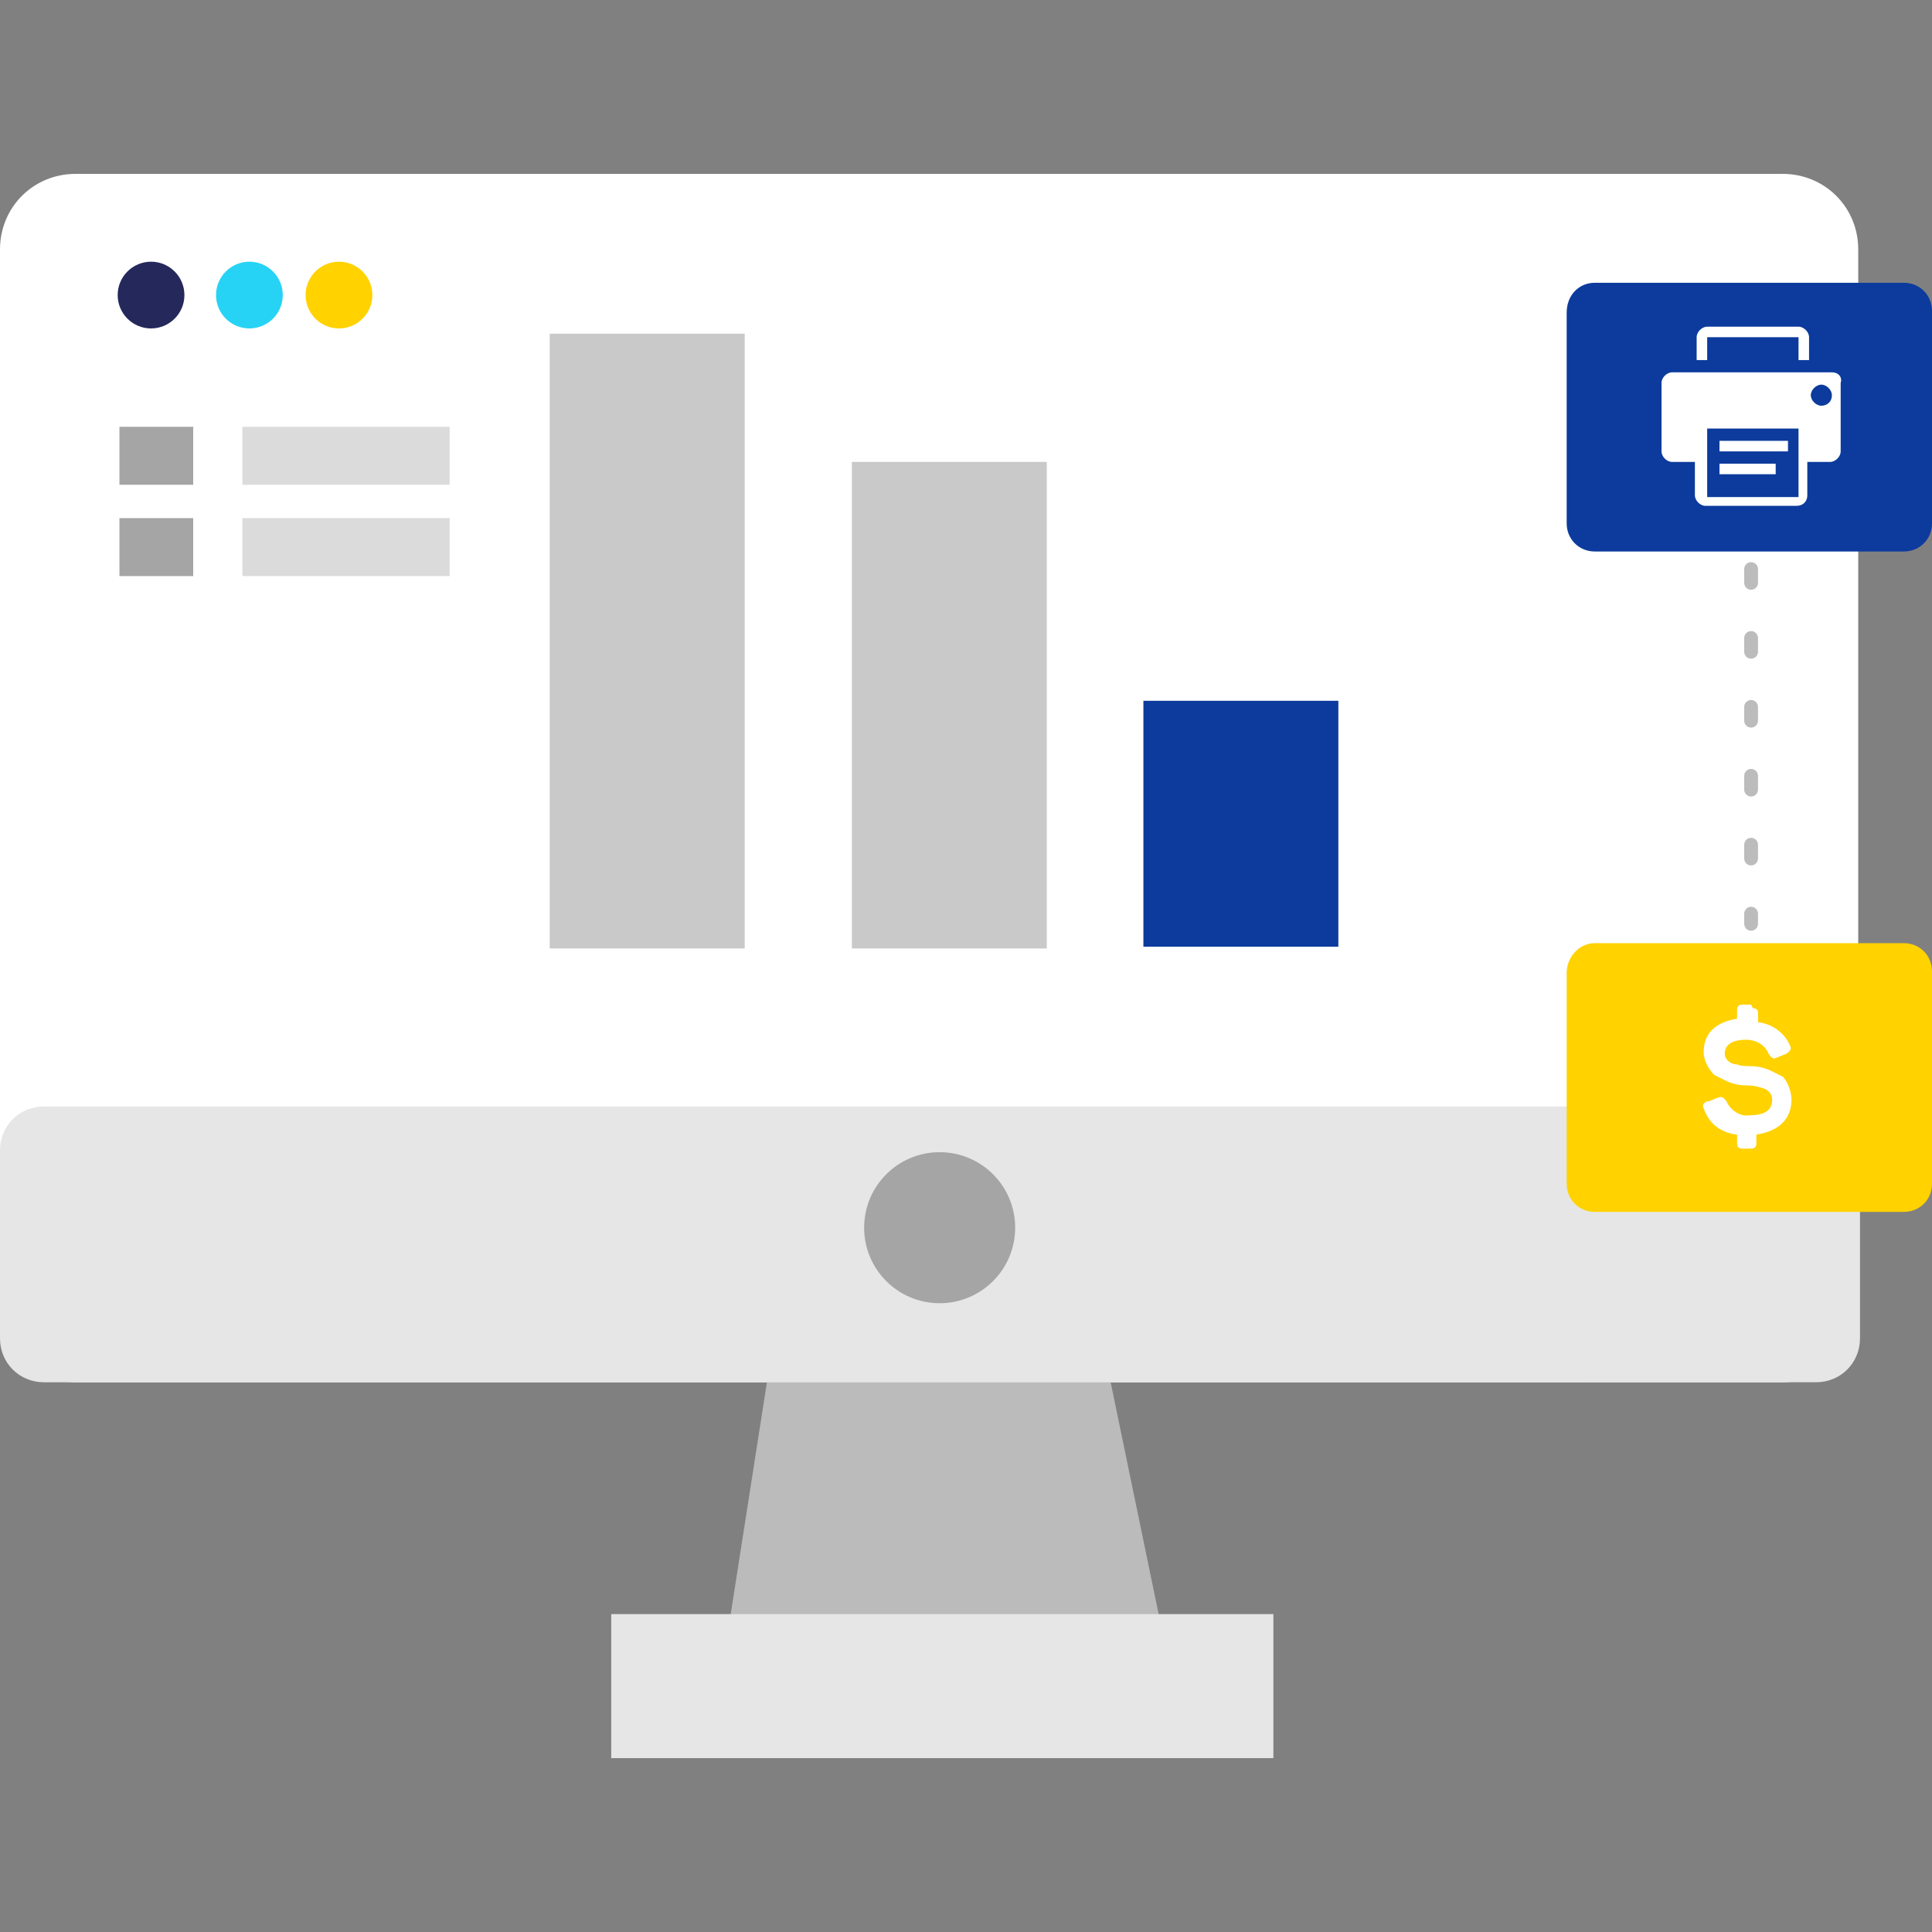<?xml version="1.0" encoding="utf-8"?>
<!-- Generator: Adobe Illustrator 24.0.1, SVG Export Plug-In . SVG Version: 6.00 Build 0)  -->
<svg version="1.1" id="Layer_1" xmlns="http://www.w3.org/2000/svg" xmlns:xlink="http://www.w3.org/1999/xlink" x="110px" y="110px" width="110px" height="110px"
	 viewBox="0 0 110 110" style="enable-background:new 0 0 110 110;" xml:space="preserve">
<rect x="0" y="0" width="110" height="110" fill="#808080" stroke="none"/>
<style type="text/css">
	.st0{fill:#FFFFFF;}
	.st1{opacity:0.8;fill:#C9C9C9;enable-background:new    ;}
	.st2{fill:#E6E6E6;}
	.st3{fill:#A5A5A5;}
	.st4{fill:#24285B;}
	.st5{fill:#26D3F5;}
	.st6{fill:#FFD200;}
	.st7{fill:#0C3B9D;}
	.st8{fill:#C9C9C9;}
	.st9{opacity:0.4;fill:#A5A5A5;enable-background:new    ;}
	
		.st10{opacity:0.74;fill:none;stroke:#A5A5A5;stroke-width:0.785;stroke-linecap:round;stroke-linejoin:round;stroke-dasharray:0.785,3.139;enable-background:new    ;}
</style>
<g>
	<path class="st0" d="M4.3,9.9h97.2c2.4,0,4.3,1.9,4.3,4.3v60.2c0,2.4-1.9,4.3-4.3,4.3H4.3c-2.4,0-4.3-1.9-4.3-4.3V14.2
		C0,11.8,1.9,9.9,4.3,9.9z"/>
	<polygon class="st1" points="44.9,70.8 40.9,96.4 66.9,96.4 61.6,70.8 	"/>
	<path class="st2" d="M2.5,63h100.9c1.4,0,2.5,1.1,2.5,2.5v10.7c0,1.4-1.1,2.5-2.5,2.5H2.5c-1.4,0-2.5-1.1-2.5-2.5V65.5
		C0,64.1,1.1,63,2.5,63z"/>
	<circle class="st3" cx="53.5" cy="69.9" r="4.3"/>
	<rect x="34.8" y="91.9" class="st2" width="37.7" height="8.2"/>
	<circle class="st4" cx="8.6" cy="16.8" r="1.9"/>
	<circle class="st5" cx="14.2" cy="16.8" r="1.9"/>
	<circle class="st6" cx="19.3" cy="16.8" r="1.9"/>
	<path class="st7" d="M90.8,16.1h17.6c0.9,0,1.6,0.7,1.6,1.6v12.1c0,0.9-0.7,1.6-1.6,1.6H90.8c-0.9,0-1.6-0.7-1.6-1.6v-12
		C89.2,16.8,89.9,16.1,90.8,16.1z"/>
	<path class="st6" d="M90.8,53.7h17.6c0.9,0,1.6,0.7,1.6,1.6v12.1c0,0.9-0.7,1.6-1.6,1.6H90.8c-0.9,0-1.6-0.7-1.6-1.6v-12
		C89.2,54.5,89.9,53.7,90.8,53.7z"/>
	<g>
		<rect x="65.1" y="39.9" class="st7" width="11.1" height="14"/>
		<rect x="48.5" y="26.3" class="st8" width="11.1" height="27.7"/>
		<rect x="31.3" y="19" class="st8" width="11.1" height="35"/>
	</g>
	<rect x="6.8" y="24.3" class="st3" width="4.2" height="3.3"/>
	<rect x="13.8" y="24.3" class="st9" width="11.8" height="3.3"/>
	<rect x="6.8" y="29.5" class="st3" width="4.2" height="3.3"/>
	<rect x="13.8" y="29.5" class="st9" width="11.8" height="3.3"/>
	<line class="st10" x1="99.7" y1="32.4" x2="99.7" y2="52.6"/>
	<path class="st0" d="M99.8,57.4c0.2,0,0.3,0.1,0.3,0.3v0.5c0.8,0.1,1.5,0.6,1.8,1.3c0.1,0.2,0.1,0.3-0.2,0.5l-0.5,0.2
		c-0.2,0.1-0.3,0.1-0.5-0.2c-0.2-0.5-0.7-0.8-1.3-0.8c-0.8,0-1.2,0.3-1.2,0.8c0,0.3,0.3,0.6,0.7,0.6c0.2,0.1,0.5,0.1,0.7,0.1
		c0.5,0,0.9,0.1,1.3,0.3c0.2,0.1,0.4,0.2,0.6,0.3c0.3,0.3,0.5,0.9,0.5,1.3c0,1.1-0.7,1.8-2,2v0.5c0,0.2-0.1,0.3-0.3,0.3h-0.5
		c-0.2,0-0.3-0.1-0.3-0.3v-0.5C98,64.5,97.3,64,97,63.1c-0.1-0.2,0-0.3,0.2-0.4c0,0,0,0,0.1,0l0.5-0.2c0.3-0.1,0.3,0,0.5,0.2
		c0.2,0.5,0.8,0.9,1.3,0.8c0.9,0,1.3-0.3,1.3-0.9c0-0.3-0.2-0.5-0.4-0.6c-0.3-0.1-0.6-0.2-1-0.2c-0.5,0-0.9-0.1-1.3-0.3
		c-0.2-0.1-0.4-0.2-0.6-0.3c-0.3-0.3-0.6-0.8-0.6-1.3c0-1.1,0.7-1.7,1.9-1.9v-0.5c0-0.2,0.1-0.3,0.3-0.3h0.5L99.8,57.4L99.8,57.4z"
		/>
	<g transform="translate(288 144)">
		<path class="st0" d="M-190.1-117.6h3.2v0.6h-3.2V-117.6z"/>
		<path class="st0" d="M-190.8-124.8h5.2v1.3h0.6v-1.3c0-0.3-0.3-0.6-0.6-0.6h-5.2c-0.3,0-0.6,0.3-0.6,0.6v1.3h0.6V-124.8z"/>
		<path class="st0" d="M-190.1-118.9h3.9v0.6h-3.9V-118.9z"/>
		<path class="st0" d="M-183.7-122.8h-9.1c-0.3,0-0.6,0.3-0.6,0.6v3.9c0,0.3,0.3,0.6,0.6,0.6h1.3v1.9c0,0.3,0.3,0.6,0.6,0.6h5.2
			c0.3,0,0.6-0.2,0.6-0.6v-1.9h1.3c0.3,0,0.6-0.3,0.6-0.6v-3.9C-183.1-122.5-183.3-122.8-183.7-122.8z M-185.6-115.7h-5.2v-3.9h5.2
			V-115.7z M-184.3-120.9c-0.3,0-0.6-0.3-0.6-0.6s0.3-0.6,0.6-0.6s0.6,0.3,0.6,0.6C-183.7-121.1-184-120.9-184.3-120.9z"/>
	</g>
</g>
</svg>
